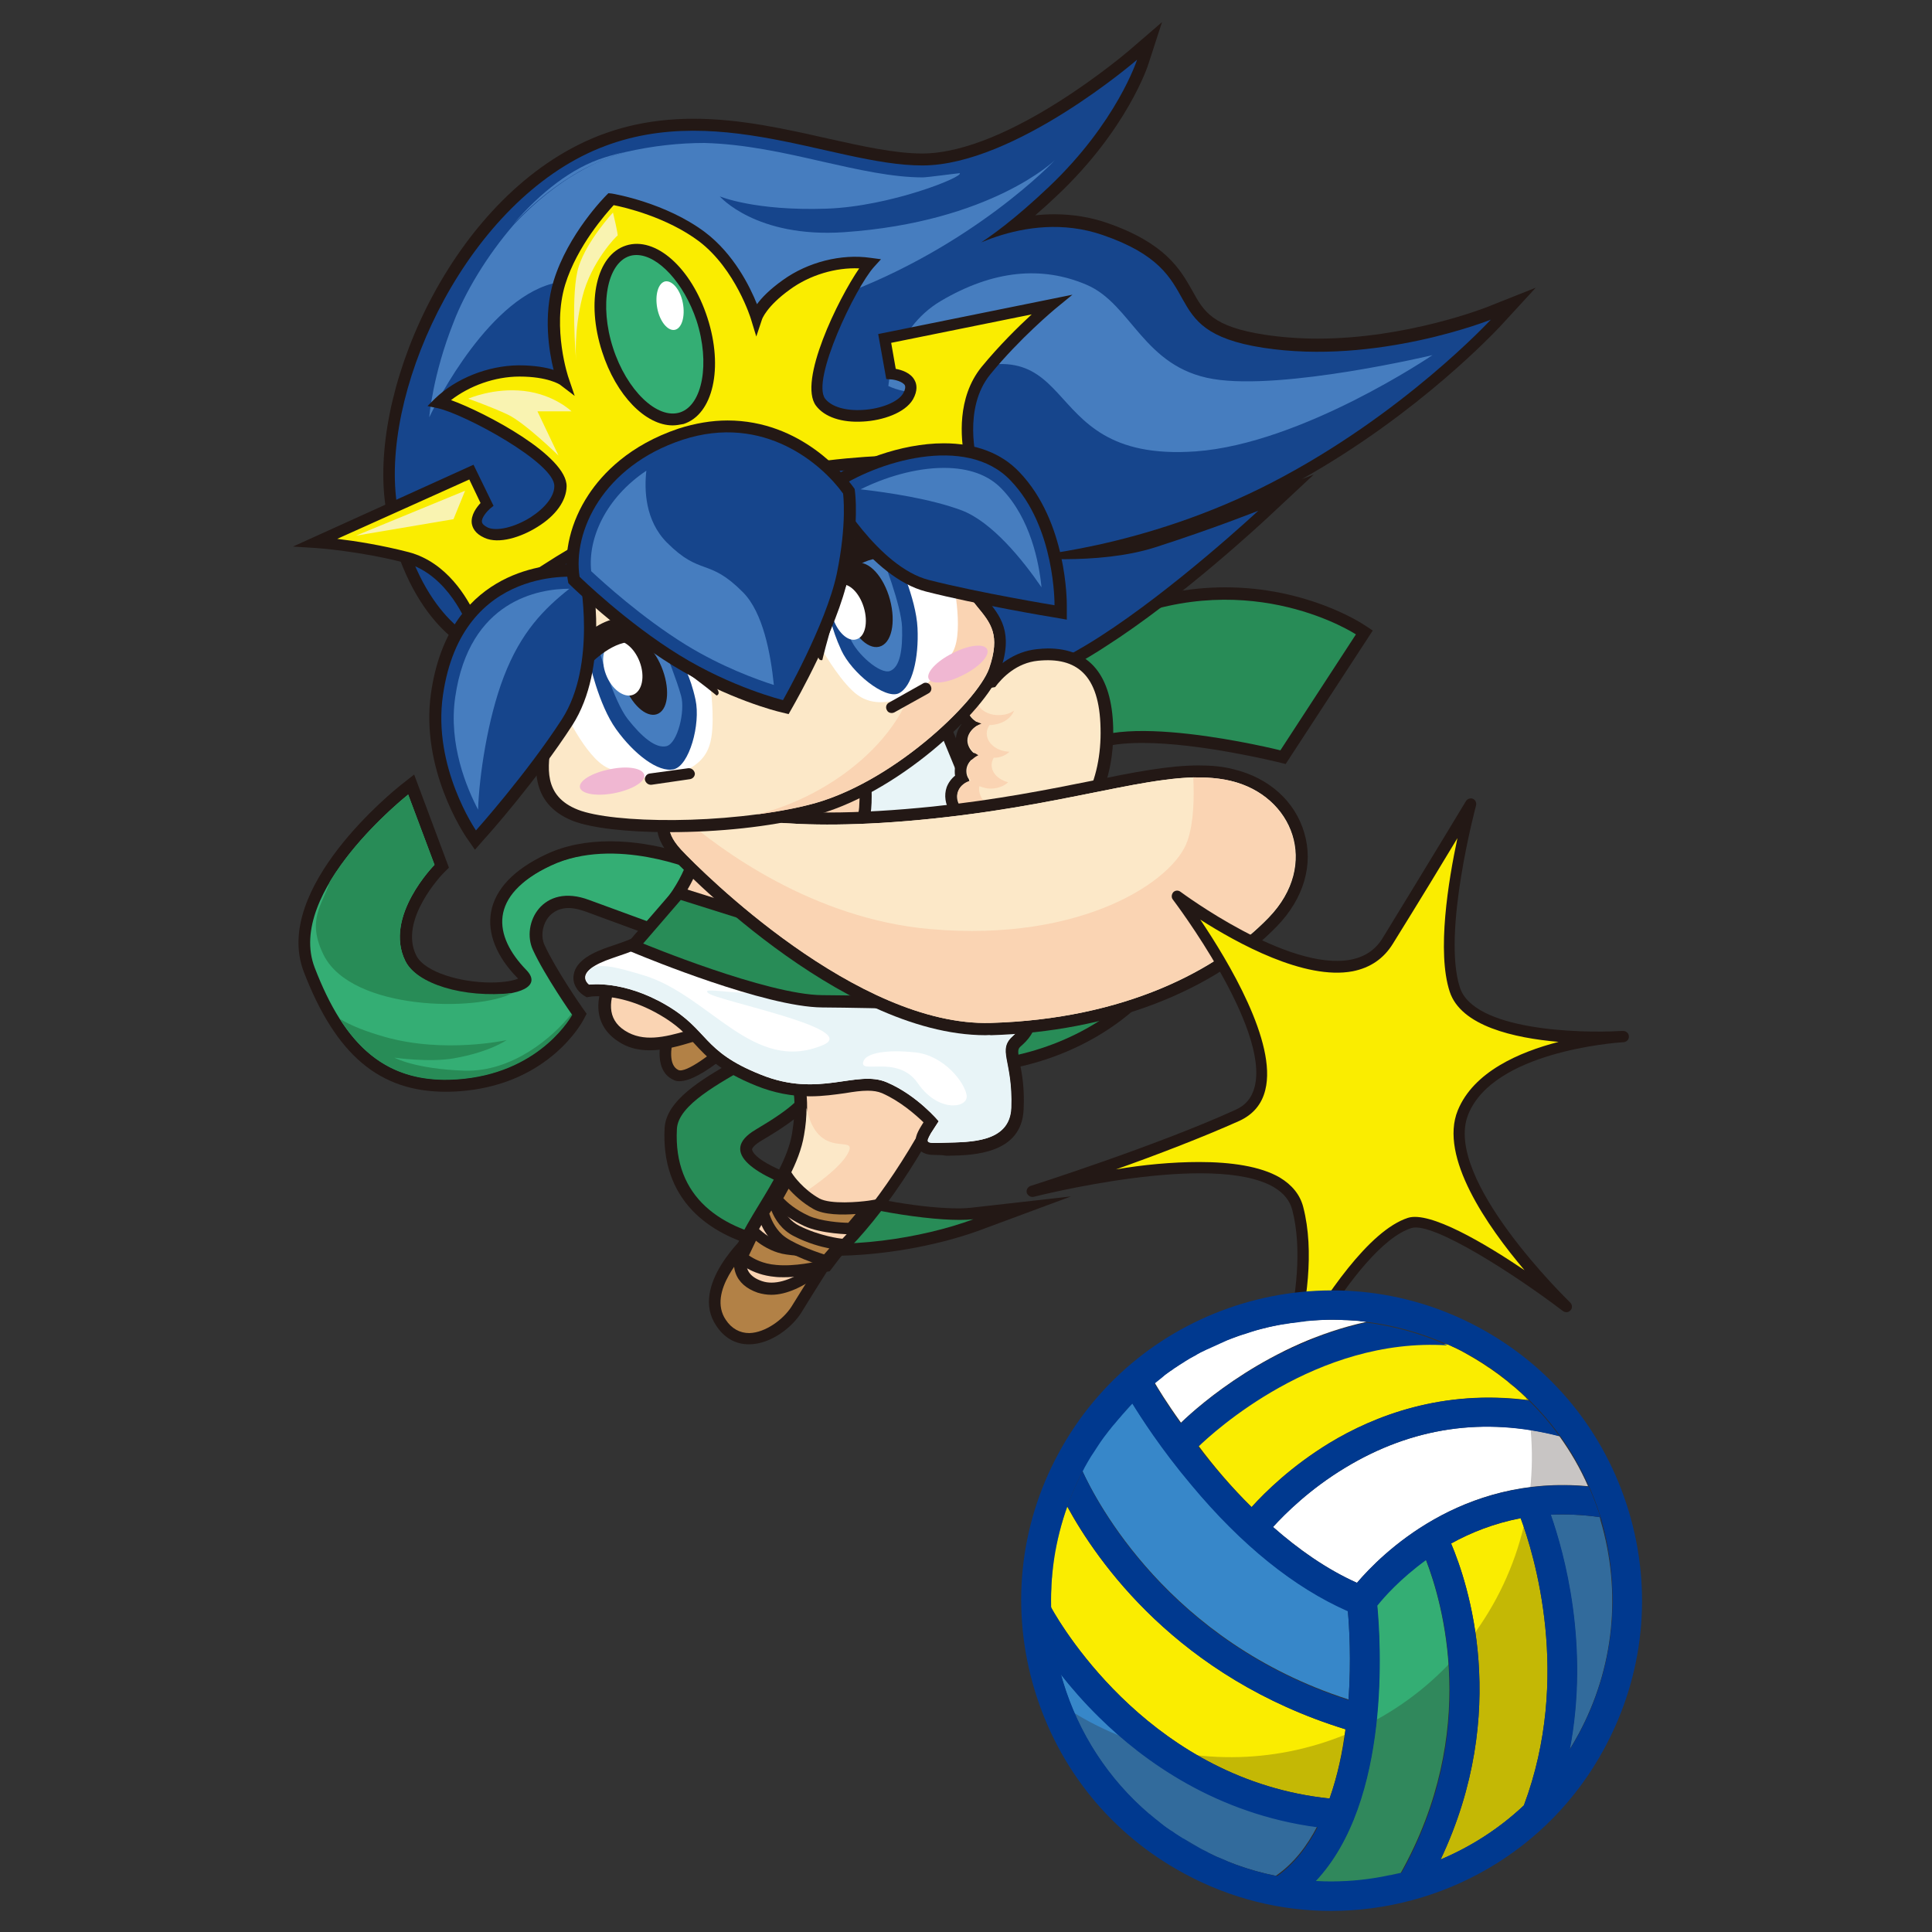 <?xml version="1.0" encoding="utf-8"?>
<!-- Generator: Adobe Illustrator 21.1.0, SVG Export Plug-In . SVG Version: 6.00 Build 0)  -->
<svg version="1.1" id="レイヤー_1" xmlns="http://www.w3.org/2000/svg" xmlns:xlink="http://www.w3.org/1999/xlink" x="0px"
	 y="0px" viewBox="0 0 550 550" style="enable-background:new 0 0 550 550;" xml:space="preserve">
<rect x="0" y="0" width="550" height="550" fill="#333333" stroke="none"/>
<style type="text/css">
	.st0{fill:#231815;}
	.st1{fill:#288C57;}
	.st2{fill:#34AE74;}
	.st3{fill:#B28146;}
	.st4{fill:#FCE8C8;}
	.st5{fill:#16458C;}
	.st6{fill:#467DBF;}
	.st7{fill:#FAED00;}
	.st8{fill:#FFFFFF;}
	.st9{fill:#F9F3B1;}
	.st10{fill:#FAD4B3;}
	.st11{fill:#E8F4F7;}
	.st12{fill:#F0B7D2;}
	.st13{fill:#3787C9;}
	.st14{opacity:0.25;}
	.st15{fill:none;}
	.st16{fill:#00398F;}
	.st17{fill:#284061;}
</style>
<g>
	<path class="st0" d="M237.1,357.5c-12.6,0-29.8-2.2-40-12.9c-5.7-6-8.4-13.9-7.9-23.4c0.4-8,10.6-13.9,19.5-19.1
		c3.7-2.2,9.1-5.3,10.5-7.1c-0.5-0.4-1.7-1-4.2-1.8c-5.5-1.7-11-3-15.8-4.1c-11.5-2.7-19-4.5-20.1-10.1c-0.9-4.9,4.2-9.2,9.4-12.8
		c20.9-14.6,68.6-16.6,70.6-16.7l4-0.2l-5.6,57.2l-5-4.1c-4.4-3.5-13-9.2-17.6-9.2c-1,0-1.8,0-2.2,2.3c-0.6,3.6-0.3,6.1,0,8.4
		c1,7.7-0.1,11.5-15.9,20.8c-1.9,1.1-2.8,2.2-2.7,2.6c1.7,6.4,38.1,16.7,58.9,16.7c1.4,0,2.6-0.1,3.6-0.2l28.3-3.2l-26.7,9.9
		C266.1,354.8,250.7,357.5,237.1,357.5"/>
	<path class="st1" d="M254.7,299.6c0,0-23.1-18.7-25.4-4.8c-2.3,13.9,7.6,13.9-14.2,26.8c-21.8,12.9,43.9,27.5,62,25.5
		c-29.6,10.9-86.5,13.4-84.4-25.7c0.7-13.9,47.3-24.1,23.4-31.5c-24-7.5-45.8-6.8-25.6-21c20.3-14.2,68.8-16.1,68.8-16.1
		L254.7,299.6z"/>
	<path class="st0" d="M259.4,305.8l10.6-6.4c0.4-0.3,41.9-25.5,50.9-36.4c1.8-2.2,1.6-3.3,1.5-3.7c-0.7-3.8-8.9-8.6-17.6-13.7
		c-4.9-2.8-10.4-6.1-15.9-9.8c-8.6-5.8-12.9-13.9-12-22.8c1.5-14.8,16.7-29.5,40.7-39.5c10.2-4.2,20.6-6.3,31.2-6.3
		c23,0,38.4,10,39.1,10.4l2.9,1.9l-24.8,38l-2.4-0.6c-0.2,0-21.8-5.4-38.4-5.4c-11.7,0-15.2,2.6-16.2,4.1c-3,4.6-1,7.2,8.8,15.2
		c5.2,4.3,11.8,9.6,16.9,16.8c4.8,6.8,4.8,15.9,0,25.2c-8.2,15.9-31.4,32.9-62.9,32.9H259.4z"/>
	<path class="st1" d="M271.8,302.3c43.8,0,72.7-34.8,60-52.6c-12.6-17.8-34.1-23.3-25.7-35.9c8.4-12.7,58.4-0.2,58.4-0.2l21.5-33
		c0,0-29.4-19.4-67.1-3.8c-37.7,15.6-49.5,41.8-28.1,56.2c21.4,14.5,42.2,20.8,32.8,32.3C314.1,276.6,271.8,302.3,271.8,302.3"/>
	<path class="st0" d="M126.9,310.8c-18.9,0-31.3-10.5-40.4-34.1c-9.2-23.9,26.2-52.1,27.7-53.3l3.7-2.9l9.9,26.5l-1.6,1.6
		c-0.1,0.1-12.8,13.2-7.7,23.4c2.4,4.8,12.7,7.7,21.2,7.7c4.1,0,6.6-0.6,7.8-1.1c0,0-0.1-0.1-0.1-0.1c-6.1-6.2-8.7-12.8-7.6-18.9
		c1.2-6.5,6.5-12.1,15.7-16.4c5.3-2.5,11.4-3.7,18.2-3.7c13.7,0,25.5,5,26,5.3l3.8,1.7l-14.3,21.2l-2.5-0.9c-0.1,0-6.8-2.4-20-7.3
		c-1.7-0.6-3.3-1-4.8-1c-3.4,0-5.3,1.8-6.2,3.2c-1.4,2.2-1.7,5.1-0.7,7.3c3.2,7,10.7,17.8,10.8,17.9l1.2,1.7l-1,1.9
		c-0.4,0.7-9.5,17.5-33.4,20C130.7,310.7,128.7,310.8,126.9,310.8"/>
	<path class="st2" d="M198.3,248c0,0-23.2-10.1-41.4-1.6c-18.1,8.5-16.4,20.1-7.1,29.7c9.4,9.6-28.1,10.2-34.4-2.5
		c-6.3-12.7,8.3-27.4,8.3-27.4l-7.5-20c0,0-35,27.6-26.6,49.3c8.4,21.8,20.2,33.9,42.5,31.5c22.3-2.4,30.7-18.2,30.7-18.2
		s-7.7-11-11.1-18.4c-3.4-7.4,2.7-19.2,16-14.2c13.3,4.9,20,7.3,20,7.3L198.3,248z"/>
	<path class="st3" d="M190.2,294.8c0,0-2.9,8.8,2.2,11.2c5,2.4,21.4-14.2,21.4-14.2S198,291.7,190.2,294.8"/>
	<path class="st0" d="M193.4,307.8c-0.6,0-1.2-0.1-1.7-0.4c-6.3-2.9-3.2-12.8-3-13.2l0.2-0.7l0.7-0.3c8-3.2,23.6-3.1,24.2-3.1l3.9,0
		L215,293C211.3,296.7,199.7,307.8,193.4,307.8 M191.6,296.1c-0.5,1.9-1.4,7.1,1.5,8.5c2.1,1,9.7-4.5,16.6-11
		C204.8,293.7,196.7,294.3,191.6,296.1"/>
	<path class="st4" d="M205.8,231.6c0,0,16.6,6,60.1,1.4c43.5-4.6,66.8-14.9,84.5-10.7c17.7,4.2,25.4,23.8,10.8,38.9
		c-14.6,15.1-41.1,28.9-79.1,30c-38.1,1.1-82.3-43.1-88.1-49.3c-5.8-6.2-2.4-8.8-2.4-8.8L205.8,231.6z"/>
	<path class="st0" d="M280.6,293c-41.1,0-87.5-49.4-88-49.9c-2.7-3-4-5.7-3.9-8.1c0.2-2.1,1.4-3.2,1.6-3.4l0.4-0.3l15.2-1.6l0.4,0.1
		c0.2,0.1,16.9,5.8,59.3,1.3c18.3-1.9,33.3-4.9,45.3-7.3c17-3.4,29.2-5.9,39.8-3.4c9.4,2.2,16.5,8.6,19,17
		c2.5,8.5-0.2,17.6-7.3,24.9c-17.9,18.5-47.2,29.6-80.4,30.6C281.6,293,281.1,293,280.6,293 M192.5,234.8c-0.3,0.8-0.1,2.7,2.8,5.8
		c0.5,0.5,46.7,49.9,86.7,48.7c32.3-1,60.7-11.7,77.9-29.5c6.2-6.4,8.5-14.2,6.4-21.4c-2.1-7.2-8.2-12.6-16.3-14.5
		c-9.8-2.3-21.8,0.1-38.3,3.4c-12.1,2.4-27.1,5.4-45.6,7.4c-40.2,4.2-57.6-0.5-60.5-1.4L192.5,234.8z"/>
	<path class="st0" d="M246.8,206.3c-6.3,0-12.4-0.7-18-2.1c-28.3-6.9-91.5-17.9-92.1-18l-0.2,0l-0.2-0.1c-0.7-0.2-18.4-6-25.8-38
		c-7.2-31.1,14.3-85.2,51.9-105.7c10.6-5.8,22.1-8.6,35.1-8.6c13.3,0,26.4,3,38,5.6c9.9,2.2,19.2,4.3,27.1,4.3
		c24.8-0.1,58.4-29,58.8-29.3l9.4-8.1L327,18c-0.2,0.8-6.2,18.9-26,37.6c-2.1,2-4.2,3.9-6.3,5.7c1.8-0.2,3.6-0.3,5.4-0.3
		c5.2,0,10.2,0.8,14.9,2.4c16.8,5.8,21,13.3,24.4,19.3c3.3,6,5.7,10.3,20.7,12.6c4.7,0.7,9.8,1.1,15,1.1c25.4,0,47.7-8.8,48-8.9
		l14.1-5.6l-10.3,11.2c-1,1-22.8,24.5-56.3,43.3l3.4-1.3l-13.5,12.6c-1,0.9-24.1,22.5-45.7,36.3
		C304.5,190.8,277.1,206.3,246.8,206.3"/>
	<path class="st5" d="M137.2,182.8c0,0-16.4-5.1-23.5-35.5c-7-30.2,14.8-82.5,50.2-101.9c35.5-19.4,72.5,1.8,98.8,1.7
		C289,47,323.7,17,323.7,17s-5.7,17.8-25.1,36.2c-19.4,18.4-28.2,20.5-28.2,20.5s20.9-14.6,43.5-6.8c32.1,11,13.4,27.1,45.7,32.1
		c32.3,5,64.8-8,64.8-8s-24.8,26.9-62,46.2c-37.1,19.3-72.2,21.4-72.2,21.4s22.2,2.5,38.7-2.8c16.5-5.3,29.3-10.4,29.3-10.4
		s-23.7,22.1-45.2,35.9c-21.5,13.8-54.6,26.6-83.4,19.6C200.8,193.8,137.2,182.8,137.2,182.8"/>
	<path class="st6" d="M267.8,85.7c14.9-8.8,28.8-10.1,41.6-4.6c12.8,5.5,16.1,23.5,36,26.8c20,3.3,62.4-6.8,62.4-6.8
		s-37.1,25.2-67.4,27.4c-49.4,3.5-29.1-42-79.1-17.7c-2.5,1.9-8.4-0.9-8.4-0.9S254,93.9,267.8,85.7"/>
	<path class="st6" d="M165.7,48.4c3.9-2.1,8-3.8,12.2-5.1c-1.9,0.4-3.8,0.9-5.7,1.5c-9.5,2.9-18.6,10.3-26,18.9
		C152,57.6,158.6,52.3,165.7,48.4"/>
	<path class="st6" d="M122.2,118.8c0,0,14.4-30.8,33.2-37.5c18.8-6.7,44.3,17.1,83,3.1c38.7-14.1,61.9-38.8,61.9-38.8
		s-18.1,17.6-60,20.5c-25.1,1.7-35.4-10.2-35.4-10.2s9.9,4.2,30.4,3.5c18.1-0.6,39.2-9.1,37.9-10.1c-1.2,0.1-9.3,1.2-10.5,1.2
		c-8.7,0-18.4-2.2-28.6-4.5c-10.9-2.5-22.1-5-33.6-5.3c-7,0-14.7,0.8-22.5,2.6c-4.3,1.2-8.3,2.9-12.2,5.1
		c-7.1,3.9-13.6,9.2-19.4,15.4c-7.9,9.1-14.1,19.6-17.3,28C123.1,106.9,122.2,118.8,122.2,118.8"/>
	<path class="st2" d="M149.1,251.3c8.4-2.4,18.6-3.5,22.8-2.4c7.5,1.9,15.1,1.3,11.2,0c-2.9-0.9-15.7-3-18.5-4.9
		c-2.6,0.5-5.1,1.3-7.6,2.5C153.7,247.9,151.1,249.6,149.1,251.3"/>
	<path class="st7" d="M251.7,96.4l1.8,10.1c0,0,8.3,0.6,4.9,6.4c-3.4,5.8-20,8.2-24.9,1.7c-4.9-6.5,9.2-34.1,14-39.5
		c-7.2-1.1-16.3,0.7-23.7,6c-7.4,5.2-8.6,9.4-8.6,9.4s-4.4-14.7-15.4-23C188.8,59,174,56.6,174,56.6s0,0-0.1,0.1l-0.1,0
		c0,0-10.6,10.6-14.6,23.8c-4.1,13.2,1,27.7,1,27.7s-3.5-2.6-12.5-2.6c-9,0.1-17.5,3.9-22.7,9c7.1,1.6,34.7,15.7,34.5,23.8
		c-0.2,8.1-15,15.9-21.2,13.2c-6.1-2.7,0.2-8.1,0.2-8.1l-4.4-9.2l-44.1,20c0,0,13,0.8,26.1,4.4c13.1,3.5,18.6,18.8,18.6,18.8
		s29-25.8,66.4-37.2c37-12.6,75.6-8.7,75.6-8.7s-4.5-15.6,4.1-26.1c8.5-10.5,18.6-18.8,18.6-18.8L251.7,96.4z"/>
	<path class="st0" d="M133.9,180.3l-0.8-2.2c0-0.1-5.4-14.5-17.5-17.8c-12.8-3.4-25.6-4.3-25.8-4.3l-6.4-0.4l51.4-23.3l5.7,11.7
		l-1,0.8c-0.8,0.7-2.5,2.6-2.3,3.8c0.1,0.6,0.7,1.1,1.7,1.6c2.6,1.1,7.6-0.1,12.1-2.9c4.2-2.7,6.8-6,6.8-8.9
		c0.2-6.6-25.5-20.5-33.2-22.2l-2.9-0.6l2.1-2.1c6-5.8,15.1-9.4,23.8-9.5c4.5,0,7.9,0.6,10,1.3c-1.3-5.2-3-15.5,0-25.3
		c4.1-13.4,14.6-24,15-24.4l0.6-0.6l1,0.1c0.6,0.1,15.3,2.6,26.5,11c8.2,6.2,12.8,15.5,14.8,20.5c1.3-1.8,3.6-4.2,7.4-6.9
		c7.1-5.1,16.6-7.5,24.9-6.3l3,0.4l-2,2.2c-5.3,5.9-17.9,32.2-13.9,37.5c1.8,2.3,5.8,3.5,10.7,3.2c5.3-0.3,10.1-2.3,11.5-4.7
		c0.6-1,0.7-1.8,0.5-2.3c-0.6-1.1-3.1-1.7-4.1-1.7l-1.2-0.1l-2.3-12.8l55.3-11.2l-5,4.1c-0.1,0.1-10,8.3-18.4,18.6
		c-7.9,9.7-3.8,24.5-3.8,24.7l0.6,2.3l-2.4-0.2c-0.4,0-38.7-3.7-74.9,8.6c-36.6,11.2-65.5,36.6-65.8,36.9L133.9,180.3z M96,153.4
		c5.1,0.6,12.7,1.8,20.4,3.8c10.9,2.9,16.7,13.2,18.8,17.7c6.8-5.6,33.1-26.2,65.3-36.1c31.8-10.8,65.2-9.5,74-8.9
		c-0.9-4.9-2.2-16.6,4.9-25.4c5-6.1,10.5-11.5,14.3-15l-40,8.1l1.3,7.4c1.6,0.3,4.3,1.1,5.4,3.3c0.6,1.1,0.9,2.9-0.5,5.4
		c-2.3,3.9-8.7,6-14.1,6.3c-6.2,0.4-11.1-1.3-13.5-4.5c-5.2-6.9,6.3-30.4,12.3-39.1c-6.7-0.3-14.1,1.9-19.7,6c-6.7,4.8-8,8.5-8,8.6
		l-1.6,4.8l-1.5-4.9c0-0.1-4.4-14.3-14.8-22.2c-9.2-6.9-21.2-9.7-24.3-10.3h0c-2.1,2.3-10.4,11.6-13.8,22.6
		c-3.8,12.5,0.9,26.5,1,26.7l1.7,5l-4.2-3.2c0,0-3.4-2.3-11.5-2.3c-7,0-14.2,2.6-19.5,6.7c9.9,3.6,33.1,15.9,32.9,24.6
		c-0.1,4.1-3.1,8.3-8.3,11.5c-4.6,2.9-11,5-15.1,3.1c-2.7-1.2-3.4-2.9-3.6-4.1c-0.3-2.4,1.4-4.6,2.5-5.8l-3.2-6.7L96,153.4z"/>
	<path class="st2" d="M199.8,90.9c4.3,13.2,1.7,25.8-5.7,28.2c-7.4,2.4-16.9-6.3-21.1-19.5c-4.3-13.2-1.7-25.8,5.7-28.2
		C186,69,195.5,77.7,199.8,90.9"/>
	<path class="st0" d="M191.5,121.1c-7.7,0-16.1-8.5-20.1-21c-4.6-14.2-1.6-27.5,6.8-30.2c8.4-2.7,18.6,6.3,23.2,20.6
		c4.6,14.2,1.6,27.5-6.8,30.2C193.5,120.9,192.5,121.1,191.5,121.1 M181.2,72.6c-0.7,0-1.4,0.1-2,0.3c-6.4,2.1-8.6,14-4.7,26.1
		c3.9,12.1,12.6,20.5,19.1,18.4c6.4-2.1,8.6-14,4.7-26.1C194.7,80.5,187.3,72.6,181.2,72.6"/>
	<path class="st8" d="M194.4,86.3c0.7,3.8-0.3,7.2-2.3,7.6c-2,0.4-4.3-2.4-5-6.2c-0.7-3.8,0.3-7.2,2.3-7.6
		C191.4,79.8,193.7,82.5,194.4,86.3"/>
	<polygon class="st9" points="132.4,139.7 129.1,147.8 101.3,152.5 	"/>
	<path class="st9" d="M133.3,113.5c0,0,7.2-3.2,15.9-2.2c8.6,1,13.5,5.8,13.5,5.8H153l6,12.6c0,0-9.6-9.4-14.5-11.7
		C139.6,115.7,133.3,113.5,133.3,113.5"/>
	<path class="st9" d="M174.5,60.5c0,0,1.6,6.6,1.3,6.6c-0.3,0-7.6,7.6-10,17.4c-2.5,9.8-1.8,18.1-1.8,18.1s-1.7-19.5,0.8-26.9
		C167.2,68.4,174.5,60.5,174.5,60.5"/>
	<path class="st3" d="M214.1,352.2c0,0-15.8,14-8.9,24.4c6.3,9.3,17.7,2.3,21.5-3.7c4.6-7.5,8.2-13.1,8.2-13.1L214.1,352.2z"/>
	<path class="st0" d="M213.2,382.7c-3.8,0-7-1.8-9.3-5.3c-7.7-11.4,8.4-25.9,9.1-26.5l0.7-0.6l23.7,8.6l-1.1,1.7
		c0,0-3.6,5.6-8.2,13.1c-2.7,4.3-8.7,8.9-14.7,9H213.2z M214.5,354.1c-2.8,2.8-13.2,13.7-7.9,21.6c1.7,2.6,4.1,3.8,6.7,3.8
		c4.6-0.1,9.7-3.9,12-7.5c3.1-5,5.7-9.2,7.2-11.4L214.5,354.1z"/>
	<path class="st0" d="M219.6,368.6c-1.3,0-2.6-0.2-3.9-0.6c-3.2-1.1-5.4-3-6.3-5.6c-1.9-5.4,1.9-11.6,6.7-19.5
		c3.9-6.4,8.3-13.6,9.4-20.3c2.4-15-1.5-23.2-13-27.5c-1.3-0.5-2.7-0.7-4.3-0.7c-3.4,0-7,1.1-10.9,2.2c-4,1.2-8.2,2.4-12.3,2.4
		c-3.5,0-6.5-0.8-9.1-2.6c-3.2-2.1-5.1-5-5.5-8.6c-0.9-8.8,7.6-19.3,14.9-26.7c5.9-5.9,11.7-15.3,11.2-21.8c-0.2-2.3-1.1-4-2.9-5.4
		c-2.7-2-2.4-4.5-2.2-5.4c0.9-3.5,4.5-7.5,37.6-14.5c16.8-3.6,33.5-6.2,33.7-6.2l1.7-0.3l1.2,1.2c0.3,0.3,32.6,33.4,14.9,80.8
		C264.7,332.4,236.7,368.6,219.6,368.6"/>
	<path class="st10" d="M263.4,211.1c0,0,31.3,31.3,14.2,77.2c-17.1,45.9-46.7,81.2-60.7,76.4c-14-4.8,9.3-23.5,12.2-41.6
		c2.8-18.1-3.4-26.9-15.2-31.3c-11.7-4.4-25.5,8.3-36,1.6c-10.5-6.7,2.3-22.1,10-29.9c7.7-7.8,18.2-24.7,8-32.4
		C185.5,223.4,263.4,211.1,263.4,211.1"/>
	<path class="st0" d="M266.5,328.8c-1.5,0-4,0-5.3-2.2c-1.2-2.1-0.1-4.1,0.9-5.8l0.8-1.3c-2.3-2.2-6.6-6-11.8-8.3
		c-1.2-0.5-2.5-0.7-4.1-0.7c-1.9,0-4,0.3-6.4,0.7c-2.9,0.4-6.3,0.9-10,0.9c-5.3,0-10.3-1-15.3-3c-10.4-4.2-14.1-8.2-17.7-12.1
		c-2.5-2.7-4.8-5.2-9.6-8c-8-4.7-14.7-5.4-18-5.4c-1.1,0-1.7,0.1-1.7,0.1l-1.3,0.2l-1.1-0.7c-1.4-1-3-3-2.6-5.6
		c0.6-4.4,6.1-6.7,10.2-8.1c6.4-2.1,7.6-2.9,7.7-3c-0.6,0.4-1.4,1.8-0.9,3.3c0.4,1.4,1.7,2.3,2.7,2.3l0.2-6.9c1,0,25.2,0.3,38.8,4.4
		c0.8,0.2,1.8,0.4,2.9,0.4c5,0,12.1-2.5,18.9-4.9c7.4-2.6,15.1-5.3,21.4-5.3c4.4,0,7.8,1.3,10.3,4c2,2.2,4.4,4.4,6.8,6.6
		c6.7,6.3,13.1,12.2,12.9,18.8c-0.1,3.1-1.5,5.9-4.2,8.3c-1.3,1.1-1.4,1.2-0.7,5c0.6,3,1.4,7,1.1,13.3
		c-0.5,12.7-14.4,13.1-21.1,13.2l-1,0C268.1,328.8,267.2,328.8,266.5,328.8"/>
	<path class="st8" d="M183.1,268.6c0,0,3.5,0.1-8.6,4.1c-12,4-6.8,7.6-6.8,7.6s9.6-1.4,21.9,5.8c12.3,7.2,10.1,13.1,26.9,19.8
		c16.7,6.8,27.2-1.5,35.9,2.2c8.7,3.7,14.8,11.1,14.8,11.1l-2.2,3.4c-1.6,2.9-1.6,2.9,4,2.7c6.9-0.2,18.4,0.1,18.8-9.9
		c0.5-13.8-4.3-16.4,0.7-20.7c9.8-8.5-6.3-18.4-15.8-28.7c-9.5-10.3-38.6,10.9-51.9,6.9C207.7,268.8,183.1,268.6,183.1,268.6"/>
	<path class="st11" d="M272.9,265.9c-9.5-10.3-38.6,10.9-51.9,6.9c-2-0.6-4.2-1.1-6.6-1.5c6.2,2.7,8.7,9,6.6,10.1
		c-6.3,3.2-22.2-1-19.4,1.3c2.8,2.3,43.6,10.2,32.7,14.8c-19.9,8.4-32.2-14.2-51.2-19.9c-8.4-2.5-10.6-2.9-14.1-2.4
		c-4.4,2.9-1.2,5.1-1.2,5.1s9.6-1.4,21.9,5.8c12.3,7.2,10.1,13.1,26.9,19.8c16.7,6.8,27.2-1.5,35.9,2.2c8.7,3.7,14.8,11.1,14.8,11.1
		l-2.2,3.4c-1.6,2.9-1.6,2.9,4,2.7c6.9-0.2,18.4,0.1,18.8-9.9c0.5-13.8-4.3-16.4,0.7-20.7C298.4,286.1,282.3,276.2,272.9,265.9"/>
	<path class="st0" d="M275.1,287.7c-0.3,0-25.5-0.8-41-0.9c-16.3-0.1-50.8-14.4-52.3-15l-4.4-1.8l15.3-17.7l26.7,8.4l18.9-1.1
		l51,28.6L275.1,287.7z"/>
	<path class="st1" d="M218.9,264.1l-25.1-7.9l-10.7,12.4c0,0,35.2,14.6,51,14.7c15.8,0.1,41.1,0.9,41.1,0.9L237.4,263L218.9,264.1z"
		/>
	<path class="st0" d="M279.1,240.2c-33.1-2.2-33.8-3.7-34.8-5.7l-0.9-1.8l1-1.5c0.3-1.2,0.4-5.3,0.2-9.2l-0.1-1.9l24.4-17.8
		l15.7,38.3L279.1,240.2z"/>
	<path class="st11" d="M248,221.7c0,0,0.6,9.4-0.6,11.1c-1.2,1.7,31.9,3.9,31.9,3.9l-12-29.1L248,221.7z"/>
	<path class="st4" d="M241.5,328.1c2.7-5.5-8.7,2.7-11.9-12.7c0,2.4-0.2,4.9-0.7,7.7c-1.3,8-6.5,16.1-10.8,23.1
		C226.7,341.3,238.8,333.6,241.5,328.1"/>
	<path class="st3" d="M238.3,356.2c0,0-10.7,0.1-15.4-0.9c-4.7-1-8.3-4.7-8.3-4.7l-3.5,7.3c0,0,3.2,3.4,9.7,3.9
		c6.5,0.6,14.4-1.6,14.4-1.6L238.3,356.2z"/>
	<path class="st0" d="M223.2,363.6c-0.8,0-1.7,0-2.5-0.1c-7-0.6-10.6-4.3-10.8-4.4l-0.8-0.8l5.1-10.4l1.6,1.7c0,0,3.3,3.4,7.4,4.3
		c4.4,1,14.9,0.9,15,0.9l3.4,0l-5.4,7.1l-0.5,0.1C235.4,361.9,229.2,363.6,223.2,363.6 M213.2,357.4c1.3,0.9,3.9,2.4,7.8,2.7
		c5.2,0.5,11.5-0.9,13.3-1.4l0.7-0.9c-3.6-0.1-9.2-0.2-12.4-0.9c-3.1-0.7-5.8-2.4-7.4-3.7L213.2,357.4z"/>
	<path class="st3" d="M220.3,340.6c0,0,0.5,6.9,6.6,9.9c6.2,3,12.3,3.7,12.3,3.7l-4,4.8c0,0-10-3.1-13.6-6.3
		c-3.5-3.2-4.4-7.5-4.4-7.5L220.3,340.6z"/>
	<path class="st0" d="M235.7,360.9l-1-0.3c-0.4-0.1-10.4-3.3-14.2-6.7c-3.9-3.5-4.8-8.2-4.9-8.4l-0.1-0.7l6-9.2l0.4,4.8
		c0,0.2,0.5,6,5.7,8.6c5.8,2.9,11.7,3.6,11.8,3.6l3.1,0.3L235.7,360.9z M219,345.5c0.4,1.2,1.4,3.9,3.7,6c2.4,2.2,8.7,4.6,11.9,5.6
		l1.5-1.7c-2.5-0.5-6.2-1.5-9.9-3.4c-3.7-1.8-5.6-4.9-6.6-7.4L219,345.5z"/>
	<path class="st3" d="M224.5,335.6c0,0,2.9,4.4,8.1,7.2c4.3,2.4,15,0.7,15,0.7l-5.2,6.2c0,0-8.1-0.1-12.8-2.2
		c-6.2-2.8-8.5-6.3-8.5-6.3L224.5,335.6z"/>
	<path class="st0" d="M243.1,351.4l-0.8,0c-0.3,0-8.5-0.1-13.4-2.4c-6.5-3-9.1-6.7-9.2-6.9l-0.6-0.9l5.3-8.8l1.4,2.1
		c0,0,2.8,4.1,7.5,6.7c3.2,1.7,11.2,1,14,0.6l4.3-0.7L243.1,351.4z M223,341.1c1,1.1,3.3,3.2,7.2,5c3.5,1.6,9.3,2,11.3,2l2.1-2.5
		c-3.7,0.3-9,0.3-12-1.4c-3.2-1.8-5.6-4.1-7.1-5.8L223,341.1z"/>
	<path class="st8" d="M245.9,301.9c-2,4.4,9.6-2,15.4,6.5c5.8,8.4,14.3,7.1,13.9,3.5c-0.5-3.7-6.4-11.4-14.6-12.3
		C252.3,298.7,246.9,299.8,245.9,301.9"/>
	<path class="st1" d="M92.2,272c8.1,15.8,43.8,16,53.7,10.7c-14,1.5-27.2-2.6-30.5-9.1c-6.3-12.7,8.3-27.4,8.3-27.4l-7.5-20
		c0,0-14.1,11.1-22.3,24.8C91.9,257.4,87.1,261.8,92.2,272"/>
	<path class="st1" d="M112.3,301.1c0,0,9.9,1.4,16.8,0.2c10.4-1.8,15.1-5.2,15.1-5.2s-17.6,3.9-34.6-0.9c-4.9-1.4-9.6-3.1-12.9-5.2
		c7.9,12.5,18.7,18.9,35.5,17.1c22.3-2.4,30.7-18.2,30.7-18.2s-0.1-0.1-0.2-0.3c-5.3,6.7-16.8,16.6-30.5,16.2
		C118,304.3,112.3,301.1,112.3,301.1"/>
	<path class="st0" d="M297.1,238.6c-0.5,0-1,0-1.6-0.1c-4.2-0.4-7.9-1.4-11.1-3.1c-1.3,0.6-2.8,0.9-4.3,0.9c-1.3,0-2.6-0.2-3.9-0.7
		c-2.4-0.8-4.4-2.4-5.7-4.4c-1.4-2.2-1.8-4.8-1-7.1c0.5-1.3,1.3-2.4,2.4-3.3c-0.1-0.4-0.1-0.9-0.1-1.3c0-1.6,0.5-3.2,1.5-4.6
		c-0.8-1.3-1.2-2.7-1.2-4.1c0-1.7,0.6-3.3,1.6-4.6c-0.8-1-1.3-2.2-1.5-3.5c-0.6-4.4,2.7-8.3,8.4-9.9c0.3-0.1,0.6-0.2,0.8-0.2
		c2.5-3,7.1-7.1,13.8-7.8c1.1-0.1,2.1-0.2,3.1-0.2c11.9,0,18.2,7.6,18.6,22.5c0.3,11-2.8,21-8.3,26.6
		C305.3,236.9,301.4,238.6,297.1,238.6"/>
	<path class="st4" d="M295.5,188.1c-6.1,0.6-10.2,4.8-12.2,7.5c-0.6,0.1-1.2,0.2-1.9,0.4c-3.6,1-6.3,3.3-5.9,6.1
		c0.2,1.3,1,2.4,2.2,3.2c0.1,0.4,3.6,0.3,0.3,1.4c-1.5,1-2.6,2.4-2.6,4.1c0,1.3,0.7,2.6,1.7,3.5c1.4,0.5,4.2,0-0.7,2.1
		c-0.8,0.9-1.3,1.9-1.3,3.1c0,0.8,0.2,1.6,0.7,2.3c0.1,0.2,0.1,0.4,0.2,0.7c-1.6,0.5-2.8,1.4-3.3,2.9c-1,2.7,1.1,5.9,4.6,7.2
		c2.7,0.9,5.4,0.5,6.9-1c2.8,1.8,6.5,3.2,11.6,3.7c11.5,1.1,17.9-13.1,17.5-28C313,192.1,306.5,187,295.5,188.1"/>
	<path class="st10" d="M287.4,214c-3.6-0.1-6.5-2.4-6.5-5.2c0-0.9,0.3-1.6,0.8-2.4c0.4,0,0.8,0,1.3-0.1c2.8-0.4,4.9-2,5.7-4
		c-0.9,0.6-2,1.1-3.3,1.2c-3.7,0.5-7-1.4-7.4-4.2c-0.1-0.7,0-1.4,0.2-2.1c-1.8,1.2-2.9,3-2.6,4.9c0.3,1.9,1.8,3.3,3.8,3.9
		c-2.3,0.8-3.8,2.6-3.8,4.7c0,1.8,1.1,3.3,2.9,4.3c-1.9,0.9-3.2,2.6-3.2,4.4c0,1.1,0.4,2,1.1,2.8c-1.7,0.4-3,1.5-3.6,3
		c-1,2.7,1.1,5.9,4.6,7.1c2.9,1,5.9,0.3,7.4-1.5c-0.4-0.1-0.9-0.2-1.3-0.4c-3.2-1.1-5.2-4-4.7-6.6c1,0.4,2.1,0.7,3.2,0.7
		c2,0,3.8-0.7,5-1.8c-2.7-0.7-4.7-2.6-4.7-4.9c0-0.7,0.2-1.4,0.6-2.1C284.7,215.8,286.3,215,287.4,214"/>
	<path class="st0" d="M280.6,294.7c-41.9,0-88.7-49.9-89.2-50.4c-3.1-3.3-4.5-6.5-4.3-9.4c0.2-2.2,1.3-3.7,2.2-4.5l0.8-0.6l16.1-1.7
		l0.8,0.3c0.1,0,8.6,2.9,28.9,2.9c9,0,19-0.6,29.7-1.7c18.2-1.9,33.1-4.9,45.1-7.3c12.3-2.5,22-4.4,30.6-4.4c3.6,0,6.9,0.3,9.9,1.1
		c10,2.4,17.5,9.1,20.1,18.1c2.7,9.1-0.2,18.7-7.7,26.5c-18.2,18.8-47.9,30.1-81.5,31.1C281.6,294.6,281.1,294.7,280.6,294.7"/>
	<path class="st4" d="M205.8,231.6c0,0,16.6,6,60.1,1.4c43.5-4.6,66.8-14.9,84.5-10.7c17.7,4.2,25.4,23.8,10.8,38.9
		c-14.6,15.1-41.1,28.9-79.1,30c-38.1,1.1-82.3-43.1-88.1-49.3c-5.8-6.2-2.4-8.8-2.4-8.8L205.8,231.6z"/>
	<path class="st4" d="M338.3,239.2c1.6-5,1.8-11.8,1.6-17.9c-16.5,0.4-38.5,8-73.9,11.7c-43.5,4.6-60.1-1.4-60.1-1.4l-11.3,1.2
		c10.3,8.9,37,28.9,70.5,31.8C308.3,268.3,334.5,250.7,338.3,239.2"/>
	<path class="st10" d="M193.9,241.9c5.8,6.2,50,50.4,88.1,49.3c38.1-1.1,64.6-15,79.1-30c14.6-15.1,6.9-34.7-10.8-38.9
		c-3.3-0.8-6.8-1-10.6-1c0.3,6.1,0.1,12.9-1.6,17.9c-3.7,11.5-30,29.1-73.2,25.3c-33.6-2.9-60.2-22.9-70.5-31.8l-3,0.3
		C191.5,233.1,188.2,235.7,193.9,241.9"/>
	<path class="st0" d="M190.5,236.9c-12.2,0-22.2-1.2-27.4-3.2c-12.8-5.1-10.8-16.6-9.6-23.5c0.9-5.3-3.5-8.7-3.5-8.8l-1.5-1.1
		l0.1-1.9c0.1-0.8,1.4-19.2,13.5-36.2l1-1.4l1.3,0c5.4-1.6,58.8-18.6,71.6-22.7l-0.4-2.4l5.2,1.4c16.1,4.4,25.7,12.5,26.1,12.9
		l0.4,0.3l0.3,0.5c0.1,0.1,9.2,15,13,19.5c4.2,5,8.1,9.7,4,21.1c-3.8,10.5-29.2,35.1-54.1,41.1C219.1,235.4,204.5,236.9,190.5,236.9
		"/>
	<path class="st4" d="M278.1,172.6c-4-4.8-13.3-19.9-13.3-19.9s-9.2-7.9-24.7-12.2c0,0-74.9,23.8-75,23.8
		c-11.7,16.4-12.9,34.4-12.9,34.4s6.2,4.6,4.9,12.1c-1.3,7.5-2.5,15.8,7.4,19.7c9.9,3.9,41.7,4.4,65.4-1.3
		c23.6-5.7,48.3-29.4,51.7-38.9C284.9,180.7,282,177.4,278.1,172.6"/>
	<path class="st10" d="M281.5,190.3c3.4-9.6,0.6-12.9-3.4-17.7c-4-4.8-13.3-19.9-13.3-19.9s-9.2-7.9-24.7-12.2c0,0-1,0.3-2.8,0.9
		c8.8,8.8,23.5,26.5,24,43.1c0.8,23.1-24.3,42.4-46.1,47.4c5.1-0.7,10-1.5,14.7-2.7C253.4,223.6,278,199.9,281.5,190.3"/>
	<path class="st8" d="M202.4,196.7c0,0,1.3,10.2-0.4,15.4c-1.6,5.2-6.2,7.2-10.1,8.6c-3.9,1.4-12.5,0.9-18.9-2.1
		c-6.4-2.9-13-17.6-13-17.6s4.3-19.2,14.2-21.5c9.8-2.3,26.7,14.3,26.7,14.3L202.4,196.7z"/>
	<path class="st5" d="M167.7,188c0,0,2.6,12.5,7.7,19.6c5.1,7.1,12,12.4,16.4,11.4c4.4-1,7.7-12.8,6.2-19.8
		c-1.5-7-3.9-10.6-3.9-10.6s-9.9-9.6-16.9-8.6C170.2,180.9,167.7,188,167.7,188"/>
	<path class="st0" d="M196.5,221.8C196.5,221.8,196.5,221.8,196.5,221.8l-11,1.6c-0.9,0.1-1.7-0.5-1.9-1.4c-0.1-0.9,0.5-1.7,1.4-1.8
		l10.9-1.5c0.9-0.1,1.7,0.5,1.9,1.4C197.9,220.8,197.4,221.6,196.5,221.8"/>
	<path class="st6" d="M170.6,185.2c0,0,4.1,14.4,8.1,19.5c4,5.1,8,8.5,11.1,7.7c3.1-0.9,5.3-9.9,4.1-14.3
		c-1.2-4.4-4.5-12.7-4.5-12.7l-14.2-4.7L170.6,185.2z"/>
	<path class="st8" d="M234.6,185.9c0,0,5.2,8.9,9.6,12c4.4,3.1,9.3,2,13.3,0.7c4-1.2,10.5-6.9,13.8-13.1c3.3-6.2-0.3-21.9-0.3-21.9
		s-15.1-12.7-24.3-8.6c-9.2,4.1-12.6,27.5-12.6,27.5L234.6,185.9z"/>
	<path class="st5" d="M255.3,158.7c0,0,5.5,11.5,5.9,20.1c0.4,8.6-1.5,16.8-5.4,18.6c-3.9,1.7-13.3-5.8-16.3-12.3
		c-3-6.5-3.4-10.7-3.4-10.7s1.7-13.4,7.4-16.7C249.2,154.5,255.3,158.7,255.3,158.7"/>
	<path class="st0" d="M254.6,202.8C254.6,202.8,254.6,202.8,254.6,202.8l9.7-5.4c0.8-0.4,1.1-1.4,0.6-2.2c-0.4-0.8-1.5-1.1-2.2-0.6
		l-9.6,5.4c-0.8,0.4-1.1,1.4-0.6,2.2C252.8,202.9,253.8,203.2,254.6,202.8"/>
	<path class="st6" d="M251.1,158.4c0,0,5.5,13.9,5.7,20.2c0.2,6.4-0.6,11.3-3.4,12.4c-2.8,1.1-9.6-4.9-11.3-9.2
		c-1.7-4.2-4.3-12.7-4.3-12.7l7.4-11.8L251.1,158.4z"/>
	<path class="st12" d="M183.4,220.6c0.4,1.9-3.4,4.2-8.5,5.2c-5.1,1-9.4,0.2-9.8-1.6c-0.4-1.9,3.4-4.2,8.5-5.2
		C178.7,217.9,183,218.7,183.4,220.6"/>
	<path class="st12" d="M281,184.8c0.9,1.7-2.1,5-6.7,7.3c-4.6,2.4-9,2.9-9.9,1.2c-0.9-1.7,2.1-5,6.7-7.3
		C275.7,183.6,280.1,183.1,281,184.8"/>
	<path class="st0" d="M188.3,189.8c2.4,5.8,2.1,11.7-0.8,13.3c-2.9,1.6-7.2-1.8-9.6-7.6c-2.4-5.8-2.1-11.7,0.8-13.3
		C181.6,180.6,185.9,184,188.3,189.8"/>
	<path class="st0" d="M253,169.5c2.1,6.5,1.2,12.9-2.1,14.4c-3.3,1.5-7.7-2.5-9.9-9c-2.1-6.5-1.2-12.9,2.1-14.4
		C246.5,159,250.9,163.1,253,169.5"/>
	<path class="st8" d="M182.1,188.4c1.6,4.2,0.7,8.4-1.9,9.4c-2.6,1-6.1-1.6-7.7-5.8c-1.6-4.2-0.7-8.4,1.9-9.4
		C177.1,181.6,180.5,184.2,182.1,188.4"/>
	<path class="st0" d="M204,198c0,0-19.2-15.9-25.3-15.2c-6.1,0.8-11.8,7.4-11.8,7.4l1.1-10.6c0,0,6.9-5.8,13.3-2.9
		c4.5,2,17.1,13,22.2,18.6C205.6,197.6,204,198,204,198"/>
	<path class="st8" d="M237,175.6c1.3,4.3,4.4,7.2,6.8,6.4c2.5-0.7,3.4-4.8,2.1-9.1c-1.3-4.3-4.4-7.2-6.8-6.4
		C236.7,167.2,235.7,171.3,237,175.6"/>
	<path class="st0" d="M234.1,187.9c0,0,5.7-24.3,11-27.4c5.3-3.1,13.9-1.3,13.9-1.3l-7.4-7.8c0,0-9-0.4-12.3,5.7
		c-2.4,4.4-5.7,20.7-6.4,28.3C232.6,188.5,234.1,187.9,234.1,187.9"/>
	<path class="st0" d="M132.7,238.3c-0.5-0.8-13.1-19.4-10-41c4.9-34.1,31.5-36.7,39.5-36.7c1.9,0,3.1,0.1,3.2,0.2l2.5,0.3l0.5,2.4
		c0.2,1.1,5.2,26.4-5.5,43c-10.1,15.6-24.2,31.5-24.8,32.1l-2.9,3.3L132.7,238.3z"/>
	<path class="st5" d="M165,164.3c0,0,5,24.8-5,40.4c-10.1,15.6-24.5,31.7-24.5,31.7s-12.4-18-9.4-38.5
		C131.5,160.2,165,164.3,165,164.3"/>
	<path class="st6" d="M136.1,230.5c-3.2-6.1-8.5-18.6-6.5-32.1c4-27.6,23.9-30.8,32.5-30.8c-7.2,5.7-13.8,12.3-18.7,25.1
		C138.8,204.7,136.4,221,136.1,230.5"/>
	<path class="st0" d="M299.7,175.7c-0.2,0-21.6-3.6-36.1-7.3c-15.7-4-28.5-26.2-29-27.1l-1.6-2.7l2.6-1.8
		c7.5-5.3,20.7-10.6,33.1-10.6c9,0,16.4,2.8,21.5,8.2c13.6,14.2,13.5,37,13.5,38l0,4L299.7,175.7z"/>
	<path class="st5" d="M237.6,139.6c0,0,12.4,21.8,26.8,25.5c14.5,3.7,35.8,7.2,35.8,7.2s0.3-22.2-12.5-35.5
		C275,123.4,249.2,131.5,237.6,139.6"/>
	<path class="st6" d="M296.5,167.2c-0.7-7-3.1-19.5-11.3-28c-3.8-4-9.4-6-16.5-6c-8.3,0-17.1,2.8-23.7,6.1c7.8,0.9,20,2.7,28.8,6
		C282.4,148.6,291.1,159.3,296.5,167.2"/>
	<path class="st0" d="M222.1,202.7c-0.6-0.1-15-3.7-30.5-13.2c-15.4-9.5-28.9-22.6-29-22.7l-0.8-0.8l-0.2-1.1
		c-1.2-7.7,0.9-16.4,5.9-24c4-6.1,11.7-14.2,25.7-18.9c4.7-1.5,9.4-2.3,13.9-2.3c21,0,33.4,15.7,35.7,18.8l0.5,0.7l0.1,0.8
		c0,0.1,1.3,9-1.9,24.1c-3.1,14.9-15.2,36-15.7,36.9l-1.3,2.3L222.1,202.7z"/>
	<path class="st5" d="M193.4,186.5c15.1,9.3,29.5,12.8,29.5,12.8s12.2-21.4,15.3-35.9c3-14.5,1.8-22.9,1.8-22.9
		c-5.9-8.2-22.4-22.9-45.7-15.3c-22.7,7.5-31.3,26.2-29.3,39C165.1,164.3,178.3,177.2,193.4,186.5"/>
	<path class="st6" d="M189.9,154.5c-6.3-6.3-6.5-15.1-5.9-20.5c-11.5,7.7-16.7,19.2-15.7,28.6c3.2,3,14.5,13.3,27,21
		c10.1,6.2,20,9.8,25,11.4c-0.9-8.9-3.1-20.7-8.8-26.4C201.7,158.7,199.5,164.1,189.9,154.5"/>
	<path class="st7" d="M395.2,267.8c-13.6,22.2-60-12.6-60-12.6s39.7,52,17,62.3c-22.6,10.3-58.4,21.7-58.4,21.7s69.7-18.1,75.6,4.9
		c5.9,23-7.4,55.5-7.4,55.5s22-45.7,39.3-51.3c9.2-3,44.6,23.8,44.6,23.8s-37.4-35.9-29.4-55.4c8-19.5,45.6-21.5,45.6-21.5
		s-42.7,2.8-47.9-13.5c-5.3-16.3,4.6-52.8,4.6-52.8S408.8,245.7,395.2,267.8"/>
	<path class="st0" d="M362.1,401.2c-0.2,0-0.4,0-0.7-0.1c-0.8-0.4-1.2-1.3-0.8-2.1c0.1-0.3,13-32.3,7.3-54.5
		c-0.7-2.7-2.4-4.8-5.2-6.5c-17.5-10.3-67.9,2.6-68.4,2.7c-0.8,0.2-1.7-0.3-2-1.1c-0.2-0.8,0.2-1.7,1.1-2c0.4-0.1,36-11.5,58.2-21.6
		c3-1.3,4.8-3.5,5.6-6.7c4.2-16.9-23-52.8-23.3-53.2c-0.5-0.6-0.4-1.5,0.1-2.1c0.6-0.6,1.5-0.6,2.1-0.1c0.3,0.2,30.5,22.7,48.4,19.3
		c4.1-0.8,7.1-2.8,9.2-6.3c13.6-22.2,23.6-38.8,23.6-38.8c0.4-0.7,1.3-1,2-0.7c0.7,0.3,1.1,1.1,0.9,1.9c-0.1,0.4-9.7,36.2-4.6,51.8
		c3.9,12.2,33.8,13.1,45.8,12.4c0.4,0,0.5,0,0.7,0c0.9,0,1.6,0.7,1.6,1.5c0.1,0.9-0.6,1.6-1.5,1.7c-0.1,0-0.1,0-0.2,0
		c-2.9,0.2-36.8,2.8-44,20.5c-7.5,18.3,28.7,53.3,29,53.6c0.6,0.6,0.7,1.6,0.1,2.2c-0.6,0.7-1.5,0.7-2.2,0.2
		c-13.4-10.2-37-25.5-43.1-23.6c-16.5,5.3-38.1,50-38.3,50.5C363.3,400.9,362.7,401.2,362.1,401.2 M341.4,330.8
		c9,0,17.4,1.2,22.9,4.4c3.5,2.1,5.8,4.9,6.7,8.4c3.3,12.7,0.9,28-2,39.5c8.1-14,20.7-32.8,31.8-36.4c6.2-2,21.8,7.2,33.2,14.9
		c-10.6-12.5-24.4-32.3-19-45.5c4.5-11,17.5-16.6,28.7-19.5c-12.7-1.1-27.8-4.5-31-14.3c-3.7-11.3-0.4-31.5,2.2-43.7
		c-4.2,7-10.7,17.7-18.4,30.1c-2.6,4.2-6.4,6.8-11.4,7.8c-13.7,2.6-32.9-8-43.4-14.7c8,11.9,21.9,35,18.5,48.5c-1,4.1-3.5,7-7.4,8.8
		c-10.5,4.7-23.8,9.8-35.1,13.8C325.3,331.6,333.6,330.8,341.4,330.8"/>
	<path class="st8" d="M389,376.3c-3.2-0.4-6.5-0.6-9.7-0.6c-18.3,0-36.3,6.3-50.6,17.9c0.8,1.4,3.4,5.7,7.5,11.4
		C341.7,399.7,361.6,382.3,389,376.3"/>
	<path class="st13" d="M383.9,483.8c0.8-11.3,0.2-21-0.2-25.3c-15.2-6.6-30.2-18.7-44.6-36c-8.6-10.2-14.4-19.3-16.8-23.2
		c-5.3,5.3-9.9,11.5-13.7,18.4c-0.2,0.3-0.3,0.6-0.5,1C312.1,427.3,332.6,467.3,383.9,483.8"/>
	<path class="st7" d="M378.5,512c2.3-6.5,3.7-13.4,4.5-19.7c-47.8-14.8-70.7-47.8-79.3-63.6c-3.4,9.4-4.9,19.2-4.6,28.8
		C303,464.3,328.6,506.8,378.5,512"/>
	<path class="st8" d="M383,417.8c-10,6-17.1,13-20.6,16.9c7.2,6.3,15.2,12,23.9,15.9c6.8-8,29.6-30.9,65.8-27.5
		c-2.2-5.1-5-9.8-8.2-14.3C422.5,403.3,402,406.3,383,417.8"/>
	<path class="st7" d="M356.3,429c3.9-4.3,11.3-11.6,22.1-18.2c12.7-7.7,32.3-15.4,56.8-12.2c-5.3-5.2-11.4-9.7-18.1-13.4
		c-1.6-0.9-3.3-1.7-5-2.5c-37.1-2.4-66.7,24.8-70.9,28.9C345.3,417.1,350.4,423.2,356.3,429"/>
	<path class="st2" d="M405.9,444c-7.3,5.2-12,10.6-13.9,13c0.9,9.7,4.1,55.7-17.7,78.6c8.3,0.5,16.5-0.3,24.4-2.3
		C421.4,492.8,410.6,456.1,405.9,444"/>
	<path class="st13" d="M313,488.8c-4.4-4.3-8.1-8.5-11.1-12.4c5.5,20.5,19.1,38.8,39.2,49.6c7.1,3.8,14.5,6.5,22.1,8
		c5.1-3.5,8.9-8.5,11.8-14.1C346.3,516.2,325.6,501.2,313,488.8"/>
	<path class="st13" d="M455.4,431.9c-4.9-0.7-9.6-0.9-14-0.7c3.8,10.9,11.1,37,5.4,66.9c0.9-1.5,1.8-3,2.6-4.5
		c10.1-18.8,12.3-40.4,6.2-60.9C455.6,432.5,455.5,432.2,455.4,431.9"/>
	<path class="st7" d="M413.1,439.4c4.8,11.3,17,47.7-3,90c8.7-3.6,16.7-8.8,23.7-15.4c13.7-36.5,2.9-71.7-0.9-81.8
		C425.3,433.7,418.7,436.3,413.1,439.4"/>
	<g class="st14">
		<g>
			<rect x="296" y="388.8" class="st15" width="167.2" height="151.7"/>
			<path class="st0" d="M432.1,388.8c6.7,21.3,5.2,45.2-6.2,66.4c-22.4,41.6-74.4,57.2-116,34.8c-5-2.7-9.6-5.8-13.9-9.3
				c6.5,20.5,20.6,38.6,41,49.6c41.6,22.4,93.6,6.8,116-34.8C472.7,458.9,463,414.3,432.1,388.8"/>
		</g>
	</g>
	<path class="st16" d="M463.7,430.3c-6.8-22.6-21.9-41.2-42.7-52.4c-42.9-23.1-96.6-7-119.7,35.9c-11.2,20.7-13.6,44.6-6.8,67.2
		c6.8,22.6,21.9,41.2,42.7,52.4c13.3,7.2,27.6,10.6,41.7,10.6c31.5,0,62-16.8,77.9-46.4C468,476.8,470.5,453,463.7,430.3
		 M449.5,493.6c-11.1,20.5-29.8,34.2-50.8,39.6l0,0c-0.1,0-0.1,0-0.1,0c-0.9,0.2-1.8,0.4-2.7,0.6c-0.1,0-0.1,0-0.2,0
		c-5.5,1.2-11.1,1.8-16.7,1.8c-9,0-18.1-1.5-26.9-4.7c-0.1,0-0.2-0.1-0.3-0.1c-0.8-0.3-1.5-0.6-2.3-0.9l-0.6-0.3
		c-0.6-0.3-1.3-0.5-1.9-0.8c-0.3-0.1-0.5-0.2-0.8-0.3c-0.6-0.3-1.2-0.6-1.8-0.9c-0.2-0.1-0.5-0.2-0.7-0.4c-0.8-0.4-1.7-0.8-2.5-1.3
		c-1.2-0.7-2.4-1.4-3.6-2.1c-0.3-0.2-0.6-0.4-0.9-0.5c-0.9-0.6-1.8-1.1-2.6-1.7c-0.3-0.2-0.5-0.4-0.8-0.5c-0.9-0.6-1.8-1.2-2.6-1.9
		c-0.2-0.1-0.4-0.3-0.5-0.4c-0.9-0.7-1.8-1.4-2.7-2.2c-0.1-0.1-0.2-0.2-0.3-0.2c-11.6-9.9-20.1-22.9-24.6-37.8
		c-6.1-20.5-3.9-42.1,6.2-60.9c0,0,0,0,0,0c0.6-1.1,1.2-2.1,1.8-3.1c0.2-0.3,0.4-0.6,0.6-0.9c0.5-0.8,1-1.5,1.5-2.3
		c0.2-0.3,0.4-0.6,0.6-0.9c0.6-0.9,1.3-1.8,2-2.7c0.3-0.4,0.5-0.7,0.8-1c0.4-0.6,0.9-1.1,1.4-1.7c0.3-0.4,0.7-0.8,1-1.2
		c0.5-0.5,0.9-1.1,1.4-1.6c0.5-0.6,1.1-1.2,1.6-1.8c0.4-0.4,0.7-0.8,1.1-1.1c0,0,0,0,0,0c2.7-2.7,5.5-5.1,8.4-7.4
		c0.2-0.2,0.5-0.4,0.7-0.6c0.7-0.5,1.3-1,2-1.4c0.3-0.2,0.6-0.5,1-0.7c0.6-0.4,1.3-0.9,2-1.3c0.4-0.2,0.7-0.5,1.1-0.7
		c0.6-0.4,1.3-0.8,1.9-1.1c0.4-0.2,0.8-0.4,1.2-0.7c0.7-0.4,1.3-0.7,2-1c0.4-0.2,0.8-0.4,1.3-0.6c0.7-0.3,1.3-0.6,2-0.9
		c0.4-0.2,0.9-0.4,1.3-0.6c0.7-0.3,1.3-0.6,2-0.9c0.4-0.2,0.9-0.3,1.3-0.5c1.1-0.4,2.3-0.9,3.5-1.2c0.6-0.2,1.2-0.4,1.8-0.6
		c0.5-0.2,1.1-0.3,1.6-0.5c0.6-0.2,1.2-0.3,1.9-0.5c0.5-0.1,1.1-0.3,1.6-0.4c0.6-0.1,1.3-0.3,1.9-0.4c0.5-0.1,1.1-0.2,1.6-0.3
		c0.7-0.1,1.3-0.2,2-0.3c0.5-0.1,1.1-0.2,1.6-0.2c0.7-0.1,1.4-0.2,2.1-0.3c0.5,0,1-0.1,1.5-0.2c0.7-0.1,1.5-0.1,2.2-0.2
		c0.5,0,0.9-0.1,1.4-0.1c0.9,0,1.7-0.1,2.6-0.1c0.4,0,0.7,0,1.1,0h0.2c1.1,0,2.1,0,3.2,0.1c0.3,0,0.5,0,0.8,0
		c1.1,0.1,2.2,0.1,3.4,0.2c0.1,0,0.3,0,0.4,0.1c0.7,0.1,1.3,0.1,2,0.2c0,0,0,0-0.1,0c7.8,1,15.6,3.1,23.1,6.5h0.1
		c0.2,0.1,0.5,0.2,0.7,0.3c0.4,0.2,0.8,0.4,1.2,0.5c1.1,0.5,2.1,1,3.1,1.6c0,0,0,0,0,0c1,0.6,2,1.1,3,1.7c0.3,0.2,0.7,0.4,1,0.6
		c0.7,0.4,1.3,0.9,2,1.3c0.3,0.2,0.7,0.5,1.1,0.7c0.8,0.6,1.7,1.2,2.5,1.8c0.5,0.4,1,0.8,1.5,1.2c0.3,0.3,0.7,0.5,1,0.8
		c0.6,0.5,1.1,0.9,1.7,1.4c0.2,0.1,0.3,0.3,0.5,0.4c11.4,9.8,19.8,22.7,24.3,37.5C461.8,453.2,459.6,474.8,449.5,493.6"/>
	<path class="st17" d="M346.3,528.6c-0.6-0.3-1.2-0.6-1.8-0.9C345,528,345.6,528.3,346.3,528.6"/>
	<path class="st17" d="M386.6,376.1c0.1,0,0.3,0,0.4,0C386.9,376.1,386.7,376.1,386.6,376.1"/>
	<path class="st17" d="M362.9,377.4c0.5-0.1,1.1-0.2,1.6-0.3C364,377.2,363.5,377.3,362.9,377.4"/>
	<path class="st17" d="M366.6,376.7c0.5-0.1,1.1-0.2,1.6-0.2C367.6,376.6,367.1,376.7,366.6,376.7"/>
	<path class="st17" d="M336.7,523.5c-0.9-0.6-1.8-1.1-2.6-1.7C334.9,522.4,335.8,522.9,336.7,523.5"/>
	<path class="st17" d="M337.6,524c1.2,0.7,2.4,1.4,3.6,2.1c0.8,0.4,1.7,0.9,2.5,1.3c-0.8-0.4-1.7-0.8-2.5-1.3
		C339.9,525.4,338.7,524.8,337.6,524"/>
	<path class="st17" d="M333.3,521.2c-0.9-0.6-1.8-1.2-2.6-1.9C331.5,520,332.4,520.6,333.3,521.2"/>
	<path class="st17" d="M330.1,518.9c-0.9-0.7-1.8-1.4-2.7-2.2C328.3,517.5,329.2,518.2,330.1,518.9"/>
	<path class="st17" d="M359.4,378.2c0.5-0.1,1.1-0.3,1.6-0.4C360.5,378,359.9,378.1,359.4,378.2"/>
	<path class="st17" d="M374,375.9c0.5,0,0.9-0.1,1.4-0.1C374.9,375.8,374.5,375.9,374,375.9"/>
	<path class="st17" d="M382.4,375.8c0.3,0,0.5,0,0.8,0C383,375.8,382.7,375.8,382.4,375.8"/>
	<path class="st17" d="M398.6,533.2c-0.9,0.2-1.8,0.4-2.7,0.6C396.8,533.7,397.7,533.4,398.6,533.2"/>
	<path class="st17" d="M355.8,379.2c0.5-0.2,1.1-0.3,1.6-0.5C356.9,378.9,356.4,379,355.8,379.2"/>
	<path class="st16" d="M431.4,395.2c1.3,1.1,2.5,2.3,3.8,3.5c-24.5-3.3-44.1,4.4-56.8,12.2c-10.7,6.5-18.2,13.9-22.1,18.2
		c-5.9-5.8-11-11.8-15.2-17.2c4.2-4.1,33.7-31.3,70.9-28.9c-7.5-3.4-15.3-5.5-23.1-6.5c-27.4,6-47.3,23.4-52.8,28.7
		c-4.1-5.7-6.6-10-7.5-11.4c0.7-0.6,1.4-1.1,2.1-1.7c-3,2.2-5.8,4.7-8.4,7.4c2.4,3.9,8.2,13,16.8,23.2c14.4,17.3,29.4,29.3,44.6,36
		c0.4,4.3,1,14,0.2,25.3c-51.4-16.6-71.8-56.5-75.7-65.1c0.2-0.3,0.3-0.6,0.5-1c0,0,0,0,0,0c0,0,0,0,0,0
		c-10.1,18.8-12.3,40.4-6.2,60.9c4.5,15,13,28,24.6,37.8c-12.5-10.7-21.1-24.7-25.2-40c3,3.8,6.7,8.1,11.1,12.4
		c12.6,12.4,33.3,27.4,62.1,31.2c-2.9,5.6-6.8,10.6-11.8,14.1c-3.7-0.8-7.5-1.8-11.1-3.1c8.8,3.2,17.9,4.7,26.9,4.7
		c5.6,0,11.2-0.6,16.7-1.8c-7,1.5-14.2,2-21.4,1.6c21.8-22.9,18.6-68.9,17.7-78.6c1.9-2.4,6.6-7.7,13.9-13
		c4.7,12.1,15.5,48.9-7.1,89.2c21-5.3,39.7-19.1,50.8-39.6c10.1-18.8,12.3-40.4,6.2-60.9C451.3,417.9,442.8,405,431.4,395.2
		 M378.5,512c-49.9-5.2-75.6-47.7-79.3-54.5c-0.2-9.6,1.2-19.4,4.6-28.8c8.5,15.8,31.4,48.9,79.3,63.6
		C382.3,498.6,380.8,505.5,378.5,512 M386.3,450.6c-8.7-3.9-16.8-9.6-23.9-15.9c3.5-3.8,10.5-10.8,20.6-16.9
		c19-11.5,39.5-14.5,61-8.9c3.2,4.4,5.9,9.2,8.2,14.3C415.9,419.7,393.1,442.6,386.3,450.6 M433.8,514c-7,6.6-15,11.7-23.7,15.4
		c20-42.2,7.8-78.7,3-90c5.6-3.1,12.2-5.8,19.8-7.2C436.7,442.4,447.5,477.5,433.8,514 M449.5,493.6c-0.8,1.5-1.7,3-2.6,4.5
		c5.7-29.9-1.6-56-5.4-66.9c4.4-0.2,9.1,0,14,0.7c0.1,0.3,0.2,0.5,0.3,0.8C461.8,453.2,459.6,474.8,449.5,493.6"/>
	<path class="st17" d="M378,375.7c0.4,0,0.7,0,1.1,0C378.7,375.7,378.3,375.7,378,375.7"/>
	<path class="st17" d="M351.9,530.9c-0.8-0.3-1.5-0.6-2.3-0.9C350.3,530.3,351.1,530.6,351.9,530.9"/>
	<path class="st17" d="M340.7,385.6c0.7-0.4,1.3-0.7,2-1C342,384.9,341.4,385.2,340.7,385.6"/>
	<path class="st17" d="M370.2,376.2c0.5-0.1,1-0.1,1.5-0.2C371.3,376.1,370.8,376.2,370.2,376.2"/>
	<path class="st17" d="M348.9,529.8c-0.6-0.3-1.3-0.5-1.9-0.8C347.7,529.2,348.3,529.5,348.9,529.8"/>
	<path class="st17" d="M331.5,391.4c0.7-0.5,1.3-1,2-1.4C332.9,390.5,332.2,390.9,331.5,391.4"/>
	<path class="st17" d="M343.9,383.9c0.7-0.3,1.3-0.6,2-0.9C345.2,383.3,344.6,383.6,343.9,383.9"/>
	<path class="st17" d="M429.2,393.4c0.6,0.5,1.1,0.9,1.7,1.4C430.4,394.3,429.8,393.8,429.2,393.4"/>
	<path class="st17" d="M334.5,389.3c0.6-0.4,1.3-0.9,2-1.3C335.8,388.5,335.2,388.9,334.5,389.3"/>
	<path class="st17" d="M426.7,391.4c0.5,0.4,1,0.8,1.5,1.2C427.7,392.2,427.2,391.8,426.7,391.4"/>
	<path class="st17" d="M420.1,387c0.3,0.2,0.7,0.4,1,0.6C420.8,387.4,420.4,387.2,420.1,387"/>
	<path class="st17" d="M423.1,388.9c0.3,0.2,0.7,0.5,1.1,0.7C423.8,389.4,423.5,389.1,423.1,388.9"/>
	<path class="st17" d="M310.5,414.6c0.2-0.3,0.4-0.6,0.6-0.9C310.9,414,310.7,414.3,310.5,414.6"/>
	<path class="st17" d="M337.6,387.4c0.6-0.4,1.3-0.8,2-1.1C338.9,386.6,338.2,387,337.6,387.4"/>
	<path class="st17" d="M312.5,411.4c0.2-0.3,0.4-0.6,0.6-0.9C312.9,410.8,312.7,411.1,312.5,411.4"/>
	<path class="st17" d="M350.5,381c1.2-0.4,2.3-0.9,3.5-1.2C352.9,380.2,351.7,380.6,350.5,381"/>
	<path class="st17" d="M412.7,383.1c0.4,0.2,0.8,0.4,1.2,0.5C413.5,383.5,413.1,383.3,412.7,383.1"/>
	<path class="st17" d="M315.1,407.8c0.3-0.3,0.5-0.7,0.8-1C315.6,407.1,315.3,407.4,315.1,407.8"/>
	<path class="st17" d="M317.2,405c0.3-0.4,0.7-0.8,1-1.2C317.9,404.2,317.5,404.6,317.2,405"/>
	<path class="st17" d="M417.1,385.3C417.1,385.3,417,385.3,417.1,385.3C417,385.3,417.1,385.3,417.1,385.3"/>
	<path class="st17" d="M347.2,382.4c0.7-0.3,1.3-0.6,2-0.9C348.5,381.8,347.9,382.1,347.2,382.4"/>
	<path class="st17" d="M319.6,402.2c0.5-0.6,1.1-1.2,1.6-1.8C320.7,401.1,320.2,401.6,319.6,402.2"/>
</g>
</svg>
